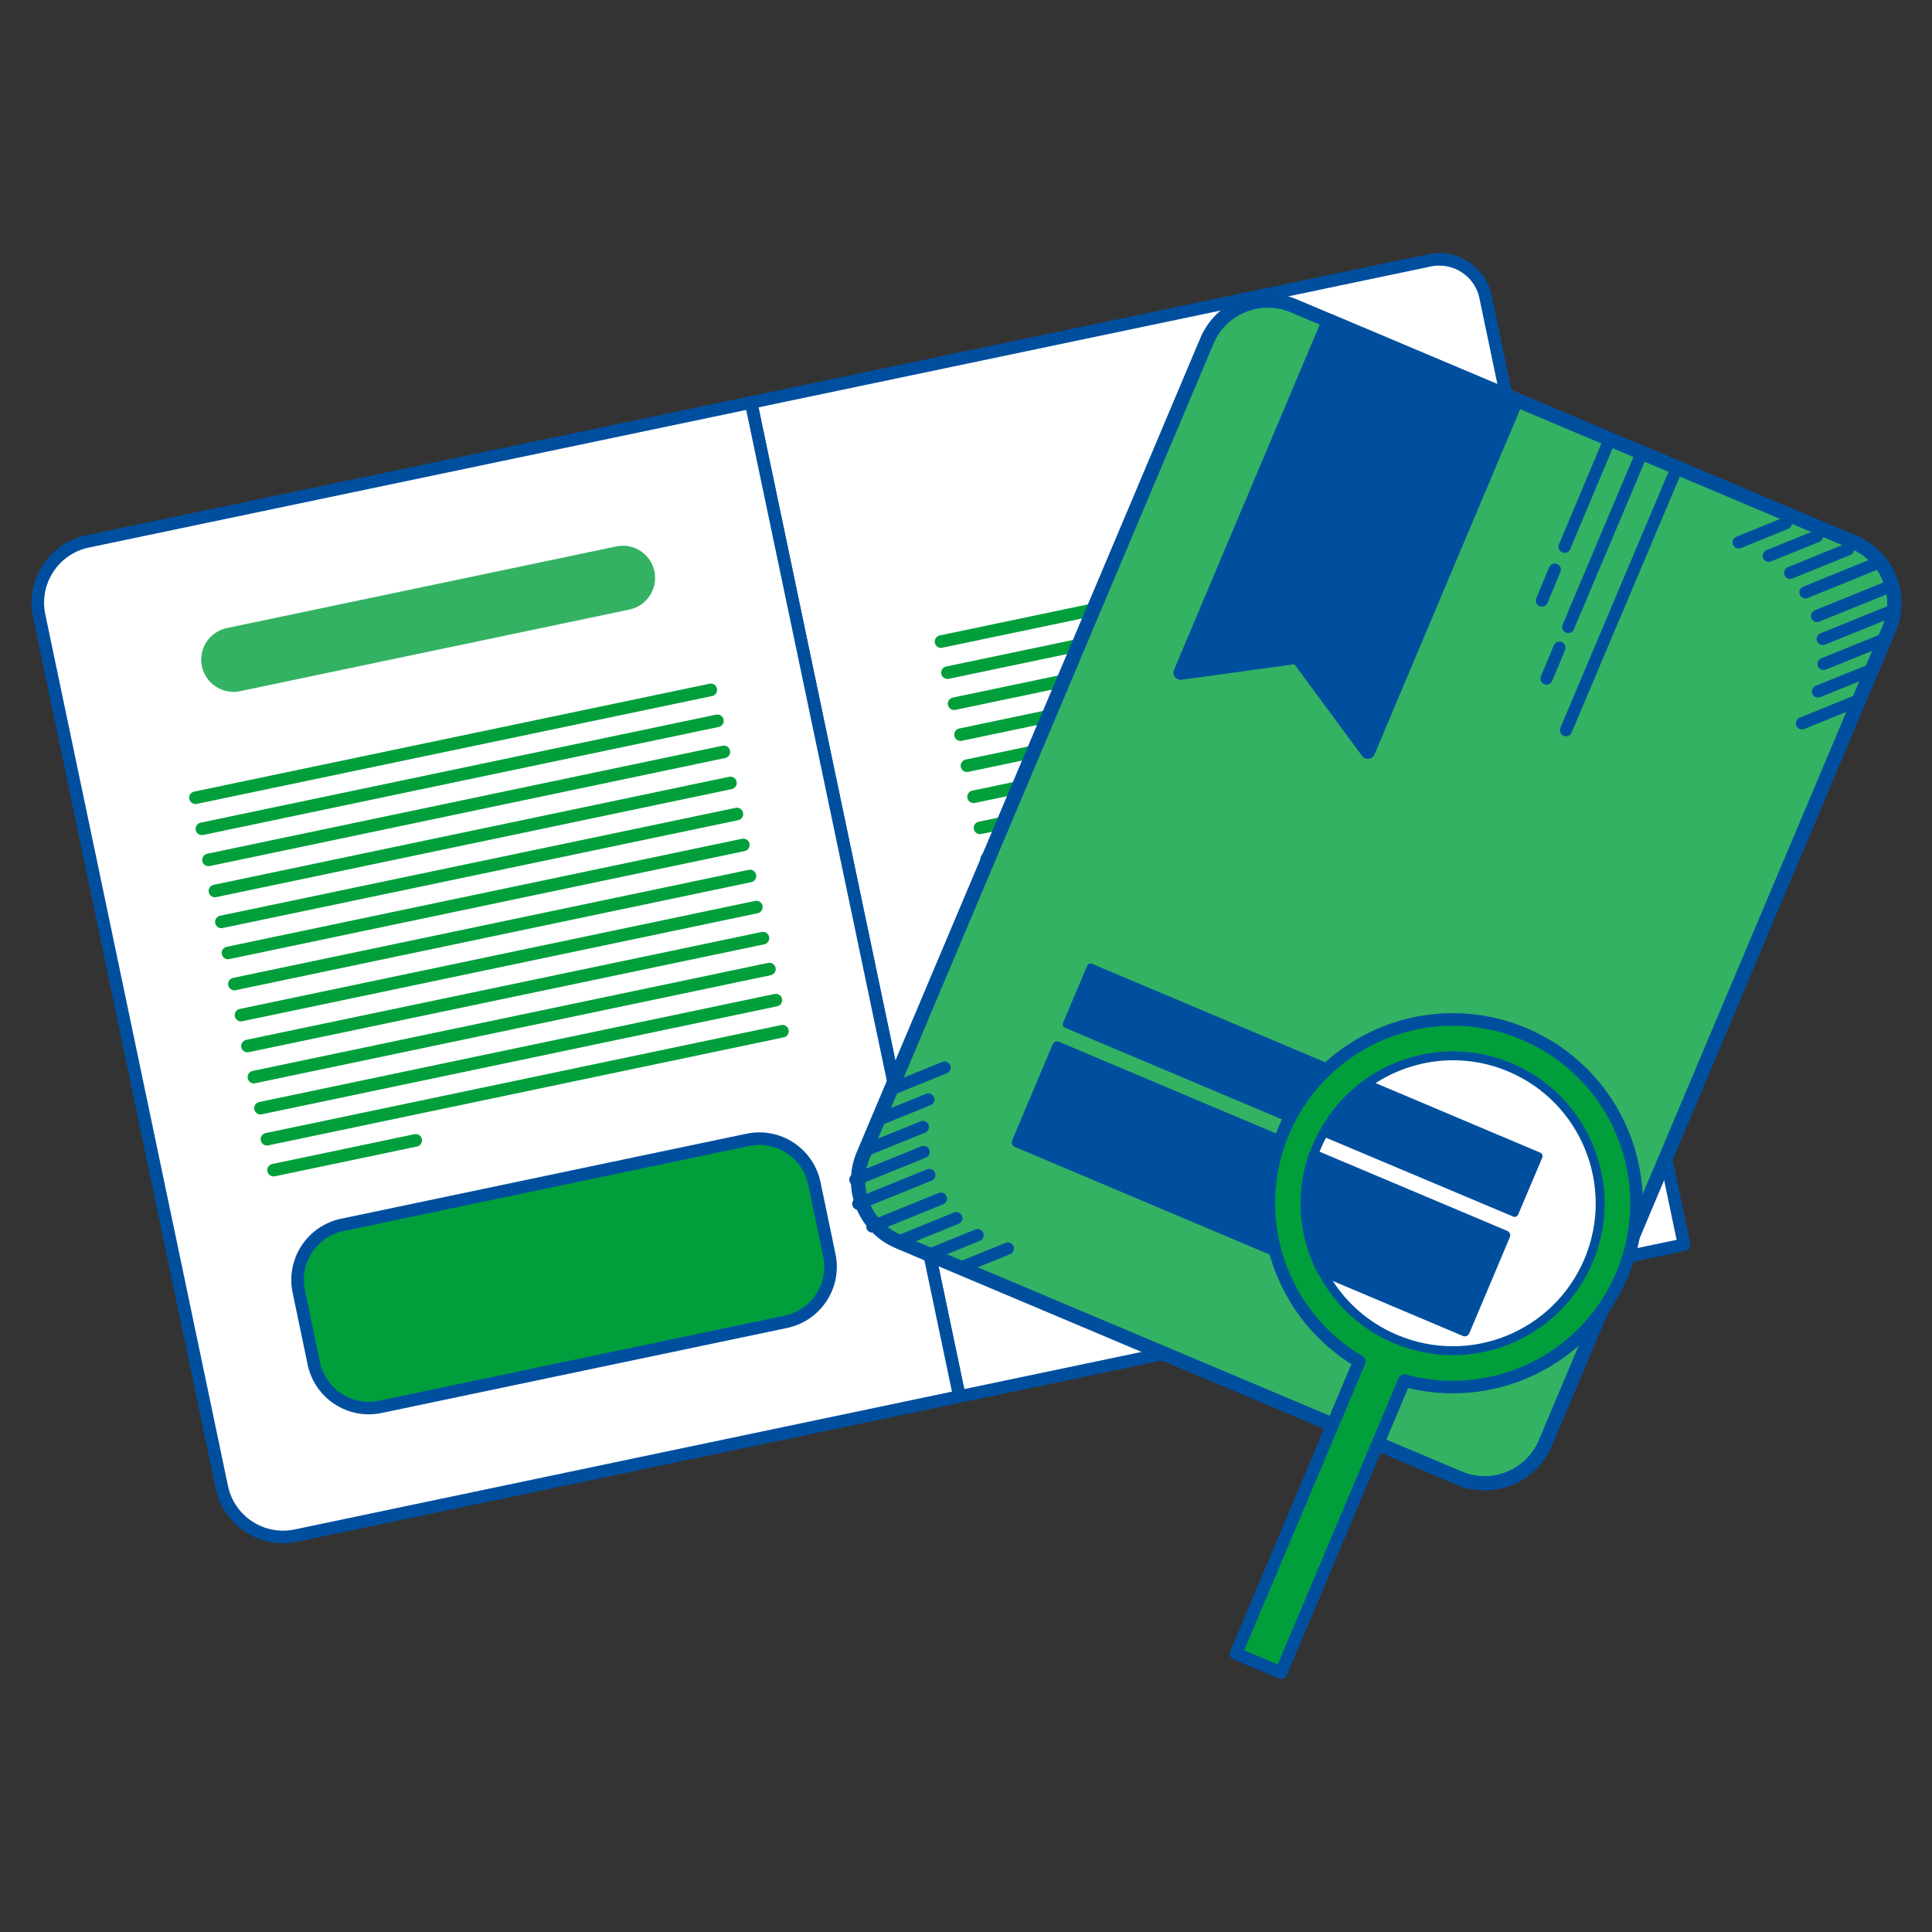 <?xml version="1.0" encoding="utf-8"?>
<!-- Generator: Adobe Illustrator 23.0.4, SVG Export Plug-In . SVG Version: 6.00 Build 0)  -->
<svg version="1.1" id="Capa_1" xmlns="http://www.w3.org/2000/svg" xmlns:xlink="http://www.w3.org/1999/xlink" x="0px" y="0px"
	 viewBox="0 0 120 120" style="enable-background:new 0 0 120 120;" xml:space="preserve">
<rect x="0" y="0" width="120" height="120" fill="#333333" stroke="none"/>
<style type="text/css">
	.st0{fill:#FFFFFF;stroke:#004F9F;stroke-width:0.781;stroke-linecap:round;stroke-linejoin:round;stroke-miterlimit:10;}
	.st1{fill:#33B263;}
	.st2{fill:none;stroke:#009F3C;stroke-width:0.781;stroke-linecap:round;stroke-linejoin:round;stroke-miterlimit:10;}
	.st3{fill:#009F3C;stroke:#004F9F;stroke-width:0.781;stroke-linecap:round;stroke-linejoin:round;stroke-miterlimit:10;}
	.st4{fill:#33B263;stroke:#004F9F;stroke-width:0.89;stroke-linecap:round;stroke-linejoin:round;stroke-miterlimit:10;}
	.st5{fill:#004F9F;stroke:#004F9F;stroke-width:0.605;stroke-linecap:round;stroke-linejoin:round;stroke-miterlimit:10;}
	.st6{fill:#004F9F;stroke:#004F9F;stroke-width:0.466;stroke-linecap:round;stroke-linejoin:round;stroke-miterlimit:10;}
	.st7{fill:#004F9F;stroke:#004F9F;stroke-width:0.89;stroke-linecap:round;stroke-linejoin:round;stroke-miterlimit:10;}
	.st8{fill:none;stroke:#004F9F;stroke-width:0.757;stroke-linecap:round;stroke-linejoin:round;stroke-miterlimit:10;}
	.st9{fill:#FFFFFF;}
	.st10{fill:none;stroke:#004F9F;stroke-width:0.554;stroke-linecap:round;stroke-linejoin:round;stroke-miterlimit:10;}
</style>
<g>
	<path class="st0" d="M104.6,77.31l-45.01,9.43L46.65,25l42.14-8.83c1.59-0.33,3.15,0.68,3.48,2.27L104.6,77.31z"/>
	<path class="st0" d="M59.59,86.74l-41.21,8.64c-2.1,0.44-4.16-0.91-4.6-3L2.43,38.23c-0.44-2.1,0.91-4.16,3-4.6L46.65,25
		L59.59,86.74z"/>
	<path class="st1" d="M39.1,37.86l-24.19,5.07c-1.08,0.23-2.14-0.47-2.37-1.55l0,0c-0.23-1.08,0.47-2.14,1.55-2.37l24.19-5.07
		c1.08-0.23,2.14,0.47,2.37,1.55v0C40.87,36.57,40.18,37.63,39.1,37.86z"/>
	<line class="st2" x1="12.14" y1="49.55" x2="44.15" y2="42.85"/>
	<line class="st2" x1="12.54" y1="51.48" x2="44.56" y2="44.77"/>
	<line class="st2" x1="12.95" y1="53.41" x2="44.96" y2="46.7"/>
	<line class="st2" x1="13.35" y1="55.34" x2="45.37" y2="48.63"/>
	<line class="st2" x1="13.75" y1="57.26" x2="45.77" y2="50.56"/>
	<line class="st2" x1="14.16" y1="59.19" x2="46.17" y2="52.48"/>
	<line class="st2" x1="14.56" y1="61.12" x2="46.58" y2="54.41"/>
	<line class="st2" x1="14.97" y1="63.05" x2="46.98" y2="56.34"/>
	<line class="st2" x1="15.37" y1="64.97" x2="47.39" y2="58.27"/>
	<line class="st2" x1="15.77" y1="66.9" x2="47.79" y2="60.19"/>
	<line class="st2" x1="16.18" y1="68.83" x2="48.19" y2="62.12"/>
	<line class="st2" x1="16.58" y1="70.76" x2="48.6" y2="64.05"/>
	<line class="st2" x1="16.99" y1="72.68" x2="25.82" y2="70.83"/>
	<line class="st2" x1="58.45" y1="39.85" x2="90.46" y2="33.14"/>
	<line class="st2" x1="58.85" y1="41.78" x2="90.87" y2="35.07"/>
	<line class="st2" x1="59.26" y1="43.71" x2="91.27" y2="37"/>
	<line class="st2" x1="59.66" y1="45.63" x2="91.68" y2="38.92"/>
	<line class="st2" x1="60.06" y1="47.56" x2="92.08" y2="40.85"/>
	<line class="st2" x1="60.47" y1="49.49" x2="92.48" y2="42.78"/>
	<line class="st2" x1="60.87" y1="51.42" x2="92.89" y2="44.71"/>
	<line class="st2" x1="61.28" y1="53.34" x2="93.29" y2="46.63"/>
	<line class="st2" x1="61.68" y1="55.27" x2="93.7" y2="48.56"/>
	<line class="st2" x1="62.08" y1="57.2" x2="94.1" y2="50.49"/>
	<line class="st2" x1="62.49" y1="59.13" x2="94.5" y2="52.42"/>
	<line class="st2" x1="62.89" y1="61.05" x2="94.91" y2="54.34"/>
	<line class="st2" x1="63.29" y1="62.98" x2="72.13" y2="61.13"/>
	<path class="st3" d="M48.81,82.1l-25.18,5.28c-1.89,0.4-3.74-0.81-4.14-2.7l-0.93-4.46c-0.4-1.89,0.81-3.74,2.7-4.14l25.18-5.28
		c1.89-0.4,3.74,0.81,4.14,2.7l0.93,4.46C51.91,79.85,50.7,81.7,48.81,82.1z"/>
	<g>
		<path class="st4" d="M90.61,91.8L55.81,77.12c-2.09-0.88-3.07-3.29-2.19-5.38l21.34-50.56c0.88-2.09,3.29-3.07,5.38-2.19
			l34.81,14.69c2.09,0.88,3.07,3.29,2.19,5.38L95.99,89.62C95.11,91.71,92.7,92.69,90.61,91.8z"/>
		
			<rect x="63.25" y="70.61" transform="matrix(0.921 0.389 -0.389 0.921 34.877 -24.648)" class="st5" width="30.17" height="6.48"/>
		
			<rect x="65.84" y="65.8" transform="matrix(0.921 0.389 -0.389 0.921 32.697 -26.136)" class="st6" width="30.17" height="3.85"/>
		<polygon class="st7" points="84.96,46.69 80.6,40.78 73.33,41.78 82.55,19.93 94.18,24.84 		"/>
		<line class="st8" x1="99.82" y1="27.68" x2="97.18" y2="33.96"/>
		<line class="st8" x1="101.81" y1="28.52" x2="97.41" y2="38.94"/>
		<line class="st8" x1="103.99" y1="29.44" x2="97.27" y2="45.35"/>
		<line class="st8" x1="96.57" y1="35.38" x2="95.77" y2="37.3"/>
		<line class="st8" x1="96.86" y1="40.23" x2="96.06" y2="42.15"/>
		<g>
			<line class="st8" x1="55.34" y1="67.66" x2="58.67" y2="66.31"/>
			<line class="st8" x1="54.54" y1="69.56" x2="57.66" y2="68.29"/>
			<line class="st8" x1="53.74" y1="71.45" x2="57.32" y2="70"/>
			<line class="st8" x1="53.13" y1="73.27" x2="57.37" y2="71.55"/>
			<line class="st8" x1="53.31" y1="74.77" x2="57.72" y2="72.98"/>
			<line class="st8" x1="54.18" y1="76.18" x2="58.44" y2="74.45"/>
			<line class="st8" x1="55.81" y1="77.12" x2="59.4" y2="75.66"/>
			<line class="st8" x1="57.73" y1="77.93" x2="60.72" y2="76.72"/>
			<line class="st8" x1="59.66" y1="78.74" x2="62.6" y2="77.55"/>
		</g>
		<g>
			<line class="st8" x1="115.24" y1="43.58" x2="111.92" y2="44.93"/>
			<line class="st8" x1="116.05" y1="41.68" x2="112.92" y2="42.95"/>
			<line class="st8" x1="116.85" y1="39.79" x2="113.26" y2="41.24"/>
			<line class="st8" x1="117.45" y1="37.97" x2="113.21" y2="39.69"/>
			<line class="st8" x1="117.27" y1="36.47" x2="112.86" y2="38.26"/>
			<line class="st8" x1="116.4" y1="35.06" x2="112.14" y2="36.79"/>
			<line class="st8" x1="114.78" y1="34.12" x2="111.19" y2="35.58"/>
			<line class="st8" x1="112.85" y1="33.31" x2="109.86" y2="34.52"/>
			<line class="st8" x1="110.92" y1="32.5" x2="107.99" y2="33.69"/>
		</g>
		<path class="st3" d="M100.75,79.18c2.45-5.81-0.27-12.5-6.08-14.96c-5.81-2.45-12.5,0.27-14.96,6.08
			c-2.25,5.33-0.14,11.41,4.72,14.27l-7.66,18.14l2.8,1.18l7.66-18.14C92.67,87.24,98.5,84.51,100.75,79.18z"/>
		<path class="st9" d="M86.68,83.17c-2.05-0.86-3.62-2.39-4.57-4.22c-0.05-0.1-0.1-0.21-0.15-0.31c-1-2.11-1.18-4.59-0.36-6.93
			c0,0,0-0.01,0.01-0.02c0.06-0.17,0.13-0.34,0.2-0.51c0.12-0.28,0.25-0.55,0.39-0.81l0.02-0.02c0.64-1.18,1.52-2.17,2.55-2.94
			c0.05-0.04,0.1-0.07,0.15-0.11c2.5-1.79,5.84-2.29,8.89-1c4.66,1.97,6.84,7.34,4.87,12C96.7,82.96,91.34,85.14,86.68,83.17z"/>
		<path class="st5" d="M90.98,82.7l-8.87-3.75c-0.05-0.1-0.1-0.21-0.15-0.31c-1-2.11-1.18-4.59-0.36-6.93l11.9,5.02L90.98,82.7z"/>
		<path class="st6" d="M94.08,75.35l-11.87-5c0.64-1.18,1.52-2.17,2.55-2.94c0.05-0.04,0.1-0.07,0.15-0.11l10.67,4.51L94.08,75.35z"
			/>
		<path class="st10" d="M98.67,78.3c-1.97,4.66-7.33,6.84-11.99,4.87c-2.17-0.91-3.8-2.56-4.72-4.53c-1-2.11-1.19-4.6-0.35-6.95
			c0.06-0.17,0.12-0.34,0.2-0.51c0.12-0.28,0.25-0.55,0.39-0.81c0.65-1.19,1.53-2.19,2.56-2.96c2.51-1.88,5.94-2.42,9.04-1.11
			C98.45,68.27,100.63,73.64,98.67,78.3z"/>
	</g>
</g>
</svg>
